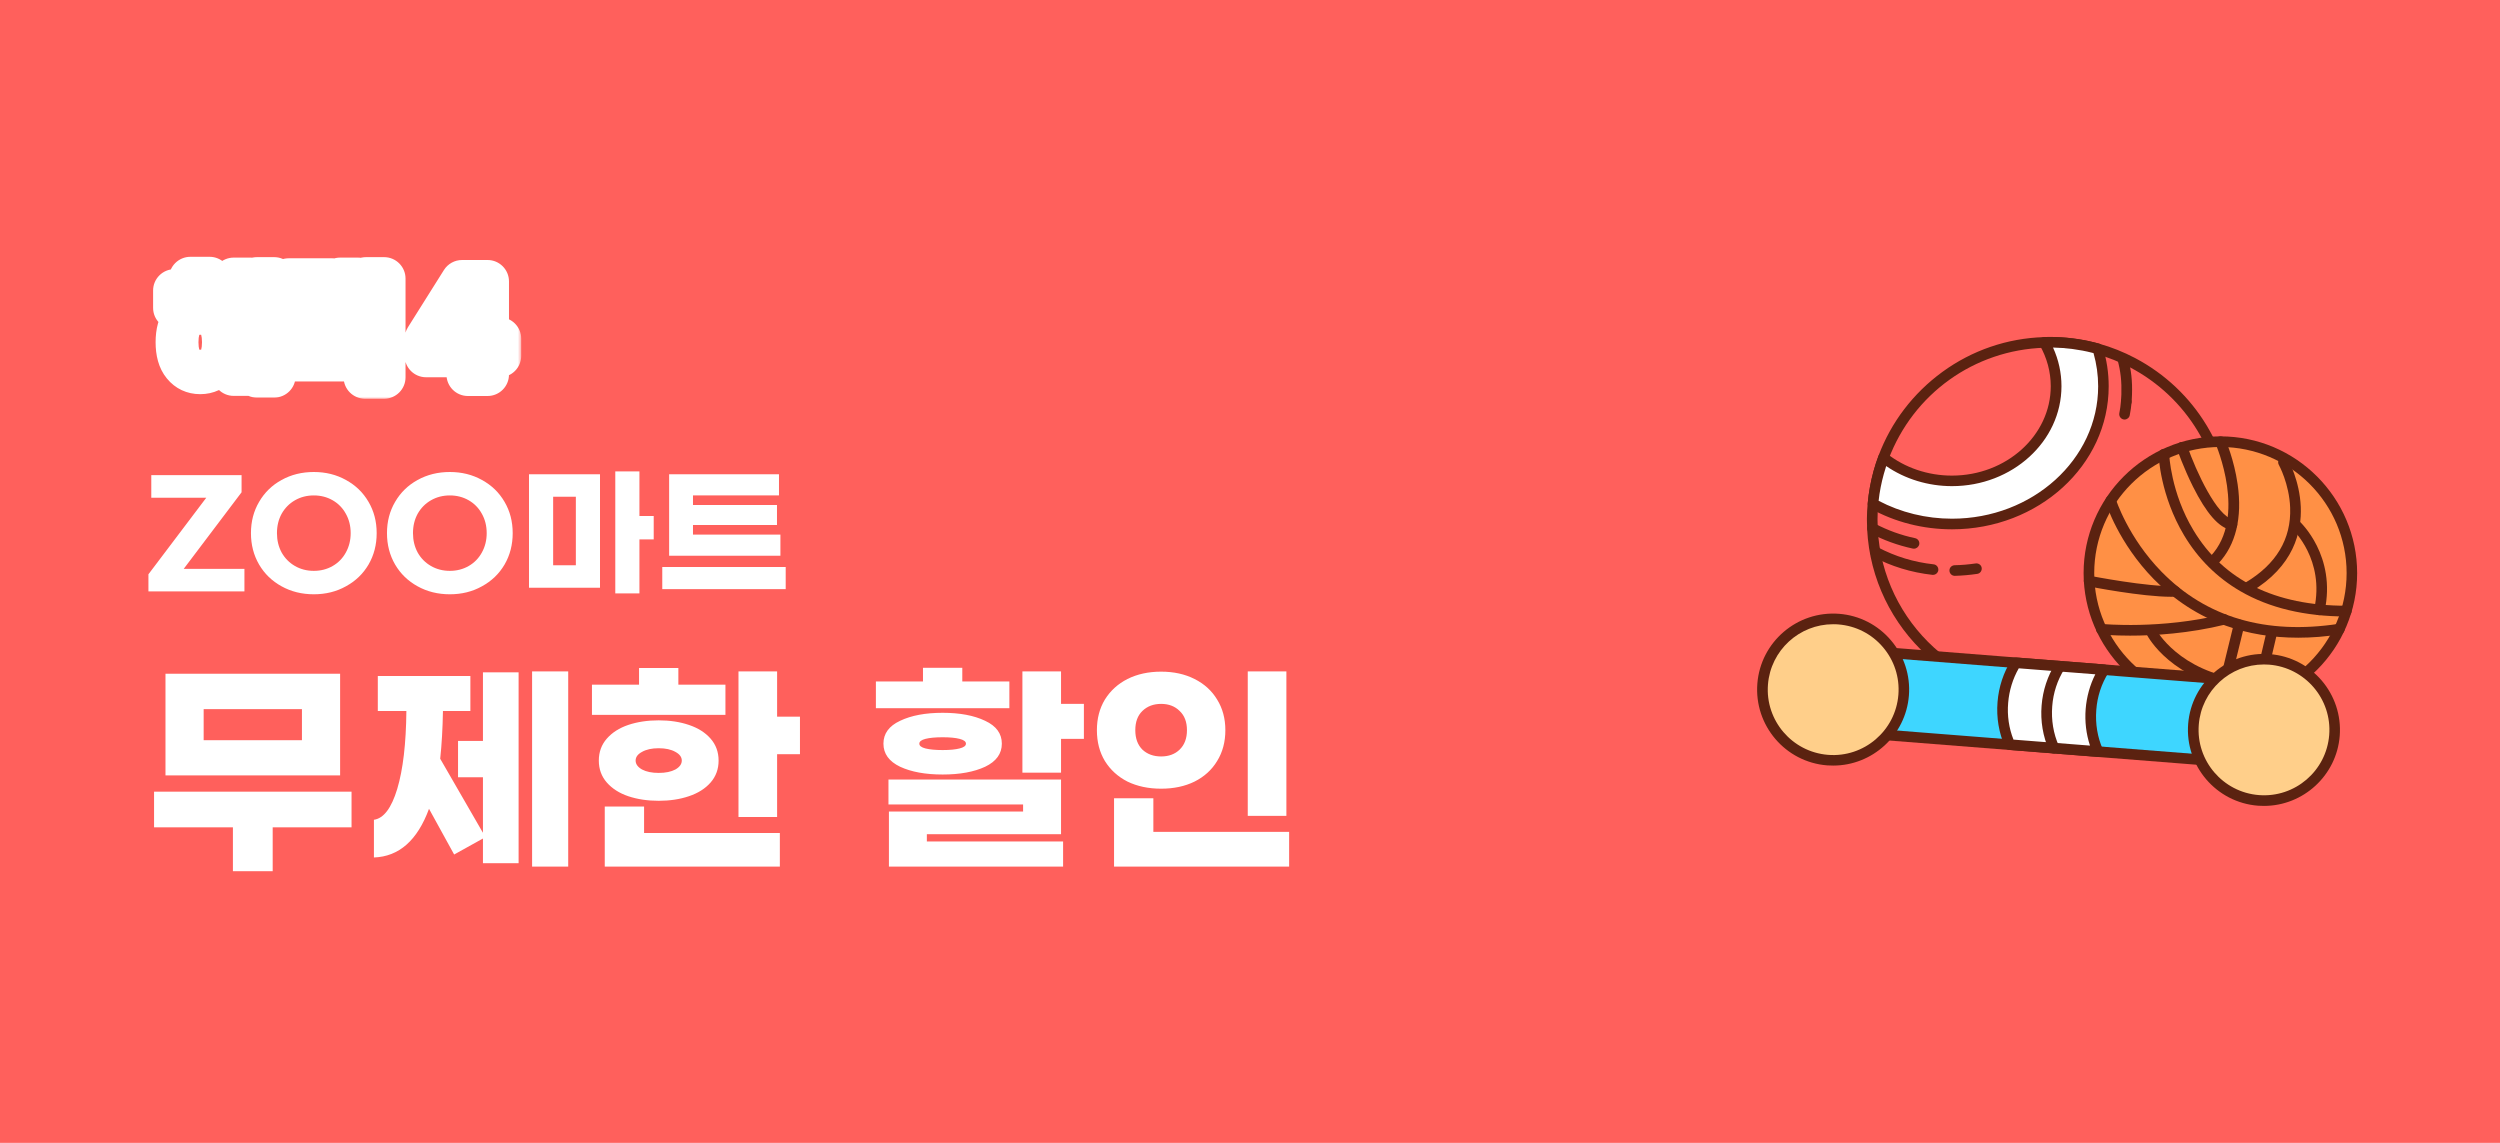 <svg width="350" height="160" viewBox="0 0 350 160" fill="none" xmlns="http://www.w3.org/2000/svg">
<rect width="350" height="160" fill="#FF605C"/>
<g filter="url(#filter0_d_1226_646)">
<mask id="path-1-outside-1_1226_646" maskUnits="userSpaceOnUse" x="17" y="31" width="52" height="21" fill="black">
<rect fill="white" x="17" y="31" width="52" height="21"/>
<path d="M25.344 36.68H27.344V39.096H20.432V36.68H22.656V34.952H25.344V36.68ZM34.384 35V48.664H31.968V35H34.384ZM28.72 35.064H31.072V48.424H28.72V45.288H27.712V42.776H28.72V41.144H27.712V38.632H28.72V35.064ZM24.032 39.64C25.003 39.64 25.787 40.008 26.384 40.744C26.981 41.469 27.28 42.525 27.28 43.912C27.28 45.299 26.981 46.355 26.384 47.08C25.787 47.816 25.003 48.184 24.032 48.184C23.061 48.184 22.277 47.816 21.68 47.08C21.083 46.355 20.784 45.299 20.784 43.912C20.784 42.525 21.083 41.469 21.68 40.744C22.277 40.008 23.061 39.64 24.032 39.64ZM24.032 45.864C24.299 45.864 24.512 45.693 24.672 45.352C24.832 45.011 24.912 44.531 24.912 43.912C24.912 43.293 24.832 42.813 24.672 42.472C24.512 42.131 24.299 41.96 24.032 41.96C23.765 41.96 23.552 42.131 23.392 42.472C23.232 42.813 23.152 43.293 23.152 43.912C23.152 44.531 23.232 45.011 23.392 45.352C23.552 45.693 23.765 45.864 24.032 45.864ZM49.775 35V43.704H47.247V40.312H46.111V43.56H43.615V35.064H46.111V37.848H47.247V35H49.775ZM42.975 42.888C42.623 43.037 42.143 43.155 41.535 43.24C40.937 43.325 40.313 43.368 39.663 43.368H36.415V35.16H42.527V37.288H38.927V38.248H42.335V40.248H38.927V41.24H39.823C40.431 41.24 41.017 41.203 41.583 41.128C42.148 41.043 42.612 40.931 42.975 40.792V42.888ZM37.135 44.184H49.775V48.824H47.103V46.408H37.135V44.184ZM61.506 45.816H55.65V43.416L60.69 35.4H64.258V43.416H65.97V45.816H64.258V48.44H61.506V45.816ZM61.506 43.416V38.392L58.434 43.416H61.506Z"/>
</mask>
<path d="M25.344 36.68H27.344V39.096H20.432V36.68H22.656V34.952H25.344V36.68ZM34.384 35V48.664H31.968V35H34.384ZM28.72 35.064H31.072V48.424H28.72V45.288H27.712V42.776H28.72V41.144H27.712V38.632H28.72V35.064ZM24.032 39.64C25.003 39.64 25.787 40.008 26.384 40.744C26.981 41.469 27.28 42.525 27.28 43.912C27.28 45.299 26.981 46.355 26.384 47.08C25.787 47.816 25.003 48.184 24.032 48.184C23.061 48.184 22.277 47.816 21.68 47.08C21.083 46.355 20.784 45.299 20.784 43.912C20.784 42.525 21.083 41.469 21.68 40.744C22.277 40.008 23.061 39.64 24.032 39.64ZM24.032 45.864C24.299 45.864 24.512 45.693 24.672 45.352C24.832 45.011 24.912 44.531 24.912 43.912C24.912 43.293 24.832 42.813 24.672 42.472C24.512 42.131 24.299 41.96 24.032 41.96C23.765 41.96 23.552 42.131 23.392 42.472C23.232 42.813 23.152 43.293 23.152 43.912C23.152 44.531 23.232 45.011 23.392 45.352C23.552 45.693 23.765 45.864 24.032 45.864ZM49.775 35V43.704H47.247V40.312H46.111V43.56H43.615V35.064H46.111V37.848H47.247V35H49.775ZM42.975 42.888C42.623 43.037 42.143 43.155 41.535 43.24C40.937 43.325 40.313 43.368 39.663 43.368H36.415V35.16H42.527V37.288H38.927V38.248H42.335V40.248H38.927V41.24H39.823C40.431 41.24 41.017 41.203 41.583 41.128C42.148 41.043 42.612 40.931 42.975 40.792V42.888ZM37.135 44.184H49.775V48.824H47.103V46.408H37.135V44.184ZM61.506 45.816H55.65V43.416L60.69 35.4H64.258V43.416H65.97V45.816H64.258V48.44H61.506V45.816ZM61.506 43.416V38.392L58.434 43.416H61.506Z" fill="#FF820F"/>
<path d="M25.344 36.68H22.344C22.344 38.337 23.687 39.68 25.344 39.68V36.68ZM27.344 36.68H30.344C30.344 35.023 29.001 33.68 27.344 33.68V36.68ZM27.344 39.096V42.096C29.001 42.096 30.344 40.753 30.344 39.096H27.344ZM20.432 39.096H17.432C17.432 40.753 18.775 42.096 20.432 42.096V39.096ZM20.432 36.68V33.68C18.775 33.68 17.432 35.023 17.432 36.68H20.432ZM22.656 36.68V39.68C24.313 39.68 25.656 38.337 25.656 36.68H22.656ZM22.656 34.952V31.952C20.999 31.952 19.656 33.295 19.656 34.952H22.656ZM25.344 34.952H28.344C28.344 33.295 27.001 31.952 25.344 31.952V34.952ZM34.384 35H37.384C37.384 33.343 36.041 32 34.384 32V35ZM34.384 48.664V51.664C36.041 51.664 37.384 50.321 37.384 48.664H34.384ZM31.968 48.664H28.968C28.968 50.321 30.311 51.664 31.968 51.664V48.664ZM31.968 35V32C30.311 32 28.968 33.343 28.968 35H31.968ZM28.72 35.064V32.064C27.063 32.064 25.72 33.407 25.72 35.064H28.72ZM31.072 35.064H34.072C34.072 33.407 32.729 32.064 31.072 32.064V35.064ZM31.072 48.424V51.424C32.729 51.424 34.072 50.081 34.072 48.424H31.072ZM28.72 48.424H25.72C25.72 50.081 27.063 51.424 28.72 51.424V48.424ZM28.72 45.288H31.72C31.72 43.631 30.377 42.288 28.72 42.288V45.288ZM27.712 45.288H24.712C24.712 46.945 26.055 48.288 27.712 48.288V45.288ZM27.712 42.776V39.776C26.055 39.776 24.712 41.119 24.712 42.776H27.712ZM28.72 42.776V45.776C30.377 45.776 31.72 44.433 31.72 42.776H28.72ZM28.72 41.144H31.72C31.72 39.487 30.377 38.144 28.72 38.144V41.144ZM27.712 41.144H24.712C24.712 42.801 26.055 44.144 27.712 44.144V41.144ZM27.712 38.632V35.632C26.055 35.632 24.712 36.975 24.712 38.632H27.712ZM28.72 38.632V41.632C30.377 41.632 31.72 40.289 31.72 38.632H28.72ZM26.384 40.744L24.055 42.635C24.059 42.64 24.064 42.646 24.068 42.651L26.384 40.744ZM26.384 47.08L24.068 45.173C24.064 45.178 24.059 45.184 24.055 45.19L26.384 47.08ZM21.68 47.08L24.009 45.19C24.005 45.184 24 45.178 23.996 45.173L21.68 47.08ZM21.68 40.744L23.996 42.651C24 42.646 24.005 42.64 24.009 42.635L21.68 40.744ZM24.672 45.352L27.388 46.625L27.388 46.625L24.672 45.352ZM24.672 42.472L27.388 41.199L27.388 41.199L24.672 42.472ZM23.392 45.352L26.108 44.079L26.108 44.079L23.392 45.352ZM25.344 39.68H27.344V33.68H25.344V39.68ZM24.344 36.68V39.096H30.344V36.68H24.344ZM27.344 36.096H20.432V42.096H27.344V36.096ZM23.432 39.096V36.68H17.432V39.096H23.432ZM20.432 39.68H22.656V33.68H20.432V39.68ZM25.656 36.68V34.952H19.656V36.68H25.656ZM22.656 37.952H25.344V31.952H22.656V37.952ZM22.344 34.952V36.68H28.344V34.952H22.344ZM31.384 35V48.664H37.384V35H31.384ZM34.384 45.664H31.968V51.664H34.384V45.664ZM34.968 48.664V35H28.968V48.664H34.968ZM31.968 38H34.384V32H31.968V38ZM28.72 38.064H31.072V32.064H28.72V38.064ZM28.072 35.064V48.424H34.072V35.064H28.072ZM31.072 45.424H28.72V51.424H31.072V45.424ZM31.72 48.424V45.288H25.72V48.424H31.72ZM28.72 42.288H27.712V48.288H28.72V42.288ZM30.712 45.288V42.776H24.712V45.288H30.712ZM27.712 45.776H28.72V39.776H27.712V45.776ZM31.72 42.776V41.144H25.72V42.776H31.72ZM28.72 38.144H27.712V44.144H28.72V38.144ZM30.712 41.144V38.632H24.712V41.144H30.712ZM27.712 41.632H28.72V35.632H27.712V41.632ZM31.72 38.632V35.064H25.72V38.632H31.72ZM24.032 42.64C24.085 42.64 24.108 42.645 24.109 42.645C24.11 42.645 24.106 42.645 24.099 42.642C24.092 42.64 24.083 42.636 24.073 42.632C24.063 42.627 24.054 42.622 24.045 42.617C24.037 42.611 24.031 42.607 24.028 42.605C24.025 42.602 24.026 42.602 24.03 42.607C24.034 42.611 24.043 42.62 24.055 42.635L28.713 38.853C27.531 37.396 25.881 36.64 24.032 36.64V42.64ZM24.068 42.651C24.068 42.651 24.069 42.652 24.07 42.653C24.071 42.655 24.073 42.657 24.075 42.661C24.08 42.668 24.087 42.68 24.096 42.698C24.114 42.734 24.141 42.798 24.169 42.897C24.227 43.1 24.28 43.426 24.28 43.912H30.28C30.28 42.15 29.907 40.303 28.7 38.837L24.068 42.651ZM24.28 43.912C24.28 44.398 24.227 44.724 24.169 44.928C24.141 45.026 24.114 45.09 24.096 45.126C24.087 45.144 24.08 45.156 24.075 45.163C24.073 45.167 24.071 45.169 24.07 45.171C24.069 45.172 24.068 45.173 24.068 45.173L28.7 48.987C29.907 47.521 30.28 45.674 30.28 43.912H24.28ZM24.055 45.19C24.043 45.204 24.034 45.213 24.03 45.217C24.026 45.222 24.025 45.222 24.028 45.219C24.031 45.217 24.037 45.213 24.045 45.208C24.054 45.202 24.063 45.197 24.073 45.192C24.083 45.188 24.092 45.184 24.099 45.182C24.106 45.179 24.11 45.179 24.109 45.179C24.108 45.179 24.085 45.184 24.032 45.184V51.184C25.881 51.184 27.531 50.428 28.713 48.971L24.055 45.19ZM24.032 45.184C23.979 45.184 23.956 45.179 23.955 45.179C23.954 45.179 23.958 45.179 23.965 45.182C23.972 45.184 23.981 45.188 23.991 45.192C24.001 45.197 24.01 45.202 24.019 45.208C24.027 45.213 24.033 45.217 24.036 45.219C24.039 45.222 24.038 45.222 24.034 45.217C24.03 45.213 24.021 45.204 24.009 45.19L19.351 48.971C20.533 50.428 22.183 51.184 24.032 51.184V45.184ZM23.996 45.173C23.996 45.173 23.995 45.172 23.994 45.171C23.993 45.169 23.991 45.167 23.989 45.163C23.984 45.156 23.977 45.144 23.968 45.126C23.95 45.09 23.923 45.026 23.895 44.928C23.837 44.724 23.784 44.398 23.784 43.912H17.784C17.784 45.674 18.157 47.521 19.364 48.987L23.996 45.173ZM23.784 43.912C23.784 43.426 23.837 43.1 23.895 42.897C23.923 42.798 23.95 42.734 23.968 42.698C23.977 42.68 23.984 42.668 23.989 42.661C23.991 42.657 23.993 42.655 23.994 42.653C23.995 42.652 23.996 42.651 23.996 42.651L19.364 38.837C18.157 40.303 17.784 42.15 17.784 43.912H23.784ZM24.009 42.635C24.021 42.62 24.03 42.611 24.034 42.607C24.038 42.602 24.039 42.602 24.036 42.605C24.033 42.607 24.027 42.611 24.019 42.617C24.01 42.622 24.001 42.627 23.991 42.632C23.981 42.636 23.972 42.64 23.965 42.642C23.958 42.645 23.954 42.645 23.955 42.645C23.956 42.645 23.979 42.64 24.032 42.64V36.64C22.183 36.64 20.533 37.396 19.351 38.853L24.009 42.635ZM24.032 48.864C25.932 48.864 26.971 47.516 27.388 46.625L21.956 44.079C22.001 43.982 22.156 43.683 22.518 43.393C22.929 43.065 23.466 42.864 24.032 42.864V48.864ZM27.388 46.625C27.818 45.709 27.912 44.723 27.912 43.912H21.912C21.912 44.098 21.899 44.203 21.893 44.243C21.89 44.261 21.89 44.255 21.897 44.229C21.905 44.203 21.922 44.15 21.956 44.079L27.388 46.625ZM27.912 43.912C27.912 43.101 27.818 42.115 27.388 41.199L21.956 43.745C21.922 43.674 21.905 43.621 21.897 43.595C21.89 43.569 21.89 43.563 21.893 43.581C21.899 43.621 21.912 43.726 21.912 43.912H27.912ZM27.388 41.199C26.971 40.308 25.932 38.96 24.032 38.96V44.96C23.466 44.96 22.929 44.76 22.518 44.431C22.156 44.141 22.001 43.842 21.956 43.745L27.388 41.199ZM24.032 38.96C22.132 38.96 21.093 40.308 20.676 41.199L26.108 43.745C26.063 43.842 25.908 44.141 25.546 44.431C25.135 44.76 24.598 44.96 24.032 44.96V38.96ZM20.676 41.199C20.246 42.115 20.152 43.101 20.152 43.912H26.152C26.152 43.726 26.165 43.621 26.171 43.581C26.174 43.563 26.174 43.569 26.167 43.595C26.159 43.621 26.142 43.674 26.108 43.745L20.676 41.199ZM20.152 43.912C20.152 44.723 20.246 45.709 20.676 46.625L26.108 44.079C26.142 44.15 26.159 44.203 26.167 44.229C26.174 44.255 26.174 44.261 26.171 44.243C26.165 44.203 26.152 44.098 26.152 43.912H20.152ZM20.676 46.625C21.093 47.516 22.132 48.864 24.032 48.864V42.864C24.598 42.864 25.135 43.065 25.546 43.393C25.908 43.683 26.063 43.982 26.108 44.079L20.676 46.625ZM49.775 35H52.775C52.775 33.343 51.431 32 49.775 32V35ZM49.775 43.704V46.704C51.431 46.704 52.775 45.361 52.775 43.704H49.775ZM47.247 43.704H44.247C44.247 45.361 45.59 46.704 47.247 46.704V43.704ZM47.247 40.312H50.247C50.247 38.655 48.904 37.312 47.247 37.312V40.312ZM46.111 40.312V37.312C44.454 37.312 43.111 38.655 43.111 40.312H46.111ZM46.111 43.56V46.56C47.767 46.56 49.111 45.217 49.111 43.56H46.111ZM43.615 43.56H40.615C40.615 45.217 41.958 46.56 43.615 46.56V43.56ZM43.615 35.064V32.064C41.958 32.064 40.615 33.407 40.615 35.064H43.615ZM46.111 35.064H49.111C49.111 33.407 47.767 32.064 46.111 32.064V35.064ZM46.111 37.848H43.111C43.111 39.505 44.454 40.848 46.111 40.848V37.848ZM47.247 37.848V40.848C48.904 40.848 50.247 39.505 50.247 37.848H47.247ZM47.247 35V32C45.59 32 44.247 33.343 44.247 35H47.247ZM42.975 42.888L44.146 45.65C45.255 45.179 45.975 44.092 45.975 42.888H42.975ZM41.535 43.24L41.118 40.269L41.11 40.27L41.535 43.24ZM36.415 43.368H33.415C33.415 45.025 34.758 46.368 36.415 46.368V43.368ZM36.415 35.16V32.16C34.758 32.16 33.415 33.503 33.415 35.16H36.415ZM42.527 35.16H45.527C45.527 33.503 44.184 32.16 42.527 32.16V35.16ZM42.527 37.288V40.288C44.184 40.288 45.527 38.945 45.527 37.288H42.527ZM38.927 37.288V34.288C37.27 34.288 35.927 35.631 35.927 37.288H38.927ZM38.927 38.248H35.927C35.927 39.905 37.27 41.248 38.927 41.248V38.248ZM42.335 38.248H45.335C45.335 36.591 43.992 35.248 42.335 35.248V38.248ZM42.335 40.248V43.248C43.992 43.248 45.335 41.905 45.335 40.248H42.335ZM38.927 40.248V37.248C37.27 37.248 35.927 38.591 35.927 40.248H38.927ZM38.927 41.24H35.927C35.927 42.897 37.27 44.24 38.927 44.24V41.24ZM41.583 41.128L41.975 44.102C41.994 44.1 42.012 44.097 42.03 44.094L41.583 41.128ZM42.975 40.792H45.975C45.975 39.805 45.489 38.88 44.675 38.321C43.862 37.761 42.825 37.637 41.903 37.99L42.975 40.792ZM37.135 44.184V41.184C35.478 41.184 34.135 42.527 34.135 44.184H37.135ZM49.775 44.184H52.775C52.775 42.527 51.431 41.184 49.775 41.184V44.184ZM49.775 48.824V51.824C51.431 51.824 52.775 50.481 52.775 48.824H49.775ZM47.103 48.824H44.103C44.103 50.481 45.446 51.824 47.103 51.824V48.824ZM47.103 46.408H50.103C50.103 44.751 48.76 43.408 47.103 43.408V46.408ZM37.135 46.408H34.135C34.135 48.065 35.478 49.408 37.135 49.408V46.408ZM46.775 35V43.704H52.775V35H46.775ZM49.775 40.704H47.247V46.704H49.775V40.704ZM50.247 43.704V40.312H44.247V43.704H50.247ZM47.247 37.312H46.111V43.312H47.247V37.312ZM43.111 40.312V43.56H49.111V40.312H43.111ZM46.111 40.56H43.615V46.56H46.111V40.56ZM46.615 43.56V35.064H40.615V43.56H46.615ZM43.615 38.064H46.111V32.064H43.615V38.064ZM43.111 35.064V37.848H49.111V35.064H43.111ZM46.111 40.848H47.247V34.848H46.111V40.848ZM50.247 37.848V35H44.247V37.848H50.247ZM47.247 38H49.775V32H47.247V38ZM41.803 40.126C41.811 40.123 41.764 40.143 41.638 40.174C41.516 40.204 41.345 40.237 41.118 40.269L41.952 46.211C42.683 46.108 43.453 45.944 44.146 45.65L41.803 40.126ZM41.11 40.27C40.664 40.334 40.182 40.368 39.663 40.368V46.368C40.444 46.368 41.211 46.317 41.959 46.21L41.11 40.27ZM39.663 40.368H36.415V46.368H39.663V40.368ZM39.415 43.368V35.16H33.415V43.368H39.415ZM36.415 38.16H42.527V32.16H36.415V38.16ZM39.527 35.16V37.288H45.527V35.16H39.527ZM42.527 34.288H38.927V40.288H42.527V34.288ZM35.927 37.288V38.248H41.927V37.288H35.927ZM38.927 41.248H42.335V35.248H38.927V41.248ZM39.335 38.248V40.248H45.335V38.248H39.335ZM42.335 37.248H38.927V43.248H42.335V37.248ZM35.927 40.248V41.24H41.927V40.248H35.927ZM38.927 44.24H39.823V38.24H38.927V44.24ZM39.823 44.24C40.553 44.24 41.272 44.195 41.975 44.102L41.19 38.154C40.763 38.21 40.308 38.24 39.823 38.24V44.24ZM42.03 44.094C42.719 43.99 43.412 43.837 44.046 43.594L41.903 37.99C41.812 38.025 41.577 38.095 41.135 38.162L42.03 44.094ZM39.975 40.792V42.888H45.975V40.792H39.975ZM37.135 47.184H49.775V41.184H37.135V47.184ZM46.775 44.184V48.824H52.775V44.184H46.775ZM49.775 45.824H47.103V51.824H49.775V45.824ZM50.103 48.824V46.408H44.103V48.824H50.103ZM47.103 43.408H37.135V49.408H47.103V43.408ZM40.135 46.408V44.184H34.135V46.408H40.135ZM61.506 45.816H64.506C64.506 44.159 63.163 42.816 61.506 42.816V45.816ZM55.65 45.816H52.65C52.65 47.473 53.993 48.816 55.65 48.816V45.816ZM55.65 43.416L53.11 41.819C52.809 42.297 52.65 42.851 52.65 43.416H55.65ZM60.69 35.4V32.4C59.658 32.4 58.699 32.93 58.15 33.803L60.69 35.4ZM64.258 35.4H67.258C67.258 33.743 65.915 32.4 64.258 32.4V35.4ZM64.258 43.416H61.258C61.258 45.073 62.601 46.416 64.258 46.416V43.416ZM65.97 43.416H68.97C68.97 41.759 67.626 40.416 65.97 40.416V43.416ZM65.97 45.816V48.816C67.626 48.816 68.97 47.473 68.97 45.816H65.97ZM64.258 45.816V42.816C62.601 42.816 61.258 44.159 61.258 45.816H64.258ZM64.258 48.44V51.44C65.915 51.44 67.258 50.097 67.258 48.44H64.258ZM61.506 48.44H58.506C58.506 50.097 59.849 51.44 61.506 51.44V48.44ZM61.506 43.416V46.416C63.163 46.416 64.506 45.073 64.506 43.416H61.506ZM61.506 38.392H64.506C64.506 37.048 63.612 35.868 62.319 35.504C61.025 35.14 59.647 35.681 58.946 36.827L61.506 38.392ZM58.434 43.416L55.874 41.851C55.308 42.777 55.286 43.937 55.817 44.883C56.348 45.83 57.348 46.416 58.434 46.416V43.416ZM61.506 42.816H55.65V48.816H61.506V42.816ZM58.65 45.816V43.416H52.65V45.816H58.65ZM58.189 45.013L63.229 36.997L58.15 33.803L53.11 41.819L58.189 45.013ZM60.69 38.4H64.258V32.4H60.69V38.4ZM61.258 35.4V43.416H67.258V35.4H61.258ZM64.258 46.416H65.97V40.416H64.258V46.416ZM62.97 43.416V45.816H68.97V43.416H62.97ZM65.97 42.816H64.258V48.816H65.97V42.816ZM61.258 45.816V48.44H67.258V45.816H61.258ZM64.258 45.44H61.506V51.44H64.258V45.44ZM64.506 48.44V45.816H58.506V48.44H64.506ZM64.506 43.416V38.392H58.506V43.416H64.506ZM58.946 36.827L55.874 41.851L60.993 44.981L64.065 39.957L58.946 36.827ZM58.434 46.416H61.506V40.416H58.434V46.416Z" fill="white" mask="url(#path-1-outside-1_1226_646)"/>
</g>
<path d="M20.78 80.4L28.88 69.68H21.18V66.52H33.82V68.92L25.72 79.64H34.22V82.8H20.78V80.4ZM43.934 83.2C42.267 83.2 40.761 82.827 39.414 82.08C38.081 81.347 37.034 80.333 36.274 79.04C35.514 77.733 35.134 76.267 35.134 74.64C35.134 73.013 35.514 71.553 36.274 70.26C37.034 68.953 38.081 67.933 39.414 67.2C40.761 66.453 42.267 66.08 43.934 66.08C45.601 66.08 47.101 66.453 48.434 67.2C49.781 67.933 50.834 68.953 51.594 70.26C52.354 71.553 52.734 73.013 52.734 74.64C52.734 76.267 52.354 77.733 51.594 79.04C50.834 80.333 49.781 81.347 48.434 82.08C47.101 82.827 45.601 83.2 43.934 83.2ZM43.934 79.92C44.907 79.92 45.787 79.693 46.574 79.24C47.361 78.787 47.974 78.16 48.414 77.36C48.867 76.547 49.094 75.64 49.094 74.64C49.094 73.627 48.867 72.72 48.414 71.92C47.974 71.12 47.361 70.493 46.574 70.04C45.787 69.587 44.907 69.36 43.934 69.36C42.961 69.36 42.081 69.587 41.294 70.04C40.507 70.493 39.887 71.12 39.434 71.92C38.994 72.72 38.774 73.627 38.774 74.64C38.774 75.64 38.994 76.547 39.434 77.36C39.887 78.16 40.507 78.787 41.294 79.24C42.081 79.693 42.961 79.92 43.934 79.92ZM62.977 83.2C61.31 83.2 59.804 82.827 58.457 82.08C57.124 81.347 56.077 80.333 55.317 79.04C54.557 77.733 54.177 76.267 54.177 74.64C54.177 73.013 54.557 71.553 55.317 70.26C56.077 68.953 57.124 67.933 58.457 67.2C59.804 66.453 61.31 66.08 62.977 66.08C64.644 66.08 66.144 66.453 67.477 67.2C68.824 67.933 69.877 68.953 70.637 70.26C71.397 71.553 71.777 73.013 71.777 74.64C71.777 76.267 71.397 77.733 70.637 79.04C69.877 80.333 68.824 81.347 67.477 82.08C66.144 82.827 64.644 83.2 62.977 83.2ZM62.977 79.92C63.95 79.92 64.83 79.693 65.617 79.24C66.404 78.787 67.017 78.16 67.457 77.36C67.91 76.547 68.137 75.64 68.137 74.64C68.137 73.627 67.91 72.72 67.457 71.92C67.017 71.12 66.404 70.493 65.617 70.04C64.83 69.587 63.95 69.36 62.977 69.36C62.004 69.36 61.124 69.587 60.337 70.04C59.55 70.493 58.93 71.12 58.477 71.92C58.037 72.72 57.817 73.627 57.817 74.64C57.817 75.64 58.037 76.547 58.477 77.36C58.93 78.16 59.55 78.787 60.337 79.24C61.124 79.693 62.004 79.92 62.977 79.92ZM91.52 75.52H89.52V83.08H86.14V66H89.52V72.24H91.52V75.52ZM74.06 66.4H84V82.28H74.06V66.4ZM77.44 79.14H80.62V69.54H77.44V79.14ZM109.258 77.8H93.678V66.4H109.058V69.36H97.018V70.7H108.778V73.5H97.018V74.84H109.258V77.8ZM109.998 79.38V82.48H92.718V79.38H109.998ZM47.616 108.56H23.168V94.32H47.616V108.56ZM42.272 99.28H28.512V103.632H42.272V99.28ZM49.216 115.824H38.176V121.968H32.608V115.824H21.568V110.832H49.216V115.824ZM79.549 94V121.328H74.493V94H79.549ZM67.613 94.128H72.605V120.848H67.613V117.392L63.581 119.632L60.061 113.232C58.44 117.648 55.869 119.92 52.349 120.048V114.768C53.715 114.576 54.803 113.136 55.613 110.448C56.424 107.739 56.851 104.101 56.893 99.536H52.893V94.64H65.853V99.536H62.013C61.971 101.989 61.843 104.219 61.629 106.224L67.613 116.592V108.816H64.125V103.728H67.613V94.128ZM101.562 100.08H82.874V95.856H89.466V93.52H94.971V95.856H101.562V100.08ZM111.995 100.336V105.584H108.795V114.384H103.387V94H108.795V100.336H111.995ZM92.219 112.112C90.661 112.112 89.243 111.899 87.963 111.472C86.704 111.045 85.701 110.405 84.954 109.552C84.208 108.699 83.835 107.675 83.835 106.48C83.835 105.285 84.208 104.261 84.954 103.408C85.701 102.555 86.704 101.915 87.963 101.488C89.243 101.061 90.661 100.848 92.219 100.848C93.776 100.848 95.184 101.061 96.442 101.488C97.722 101.915 98.736 102.555 99.483 103.408C100.229 104.261 100.603 105.285 100.603 106.48C100.603 107.675 100.229 108.699 99.483 109.552C98.736 110.405 97.722 111.045 96.442 111.472C95.184 111.899 93.776 112.112 92.219 112.112ZM92.219 104.752C91.258 104.752 90.48 104.923 89.882 105.264C89.285 105.584 88.987 105.989 88.987 106.48C88.987 106.971 89.285 107.387 89.882 107.728C90.48 108.048 91.258 108.208 92.219 108.208C93.178 108.208 93.957 108.048 94.555 107.728C95.152 107.387 95.451 106.971 95.451 106.48C95.451 105.989 95.152 105.584 94.555 105.264C93.957 104.923 93.178 104.752 92.219 104.752ZM90.171 116.624H109.179V121.328H84.666V112.912H90.171V116.624ZM141.312 99.152H122.625V95.408H129.217V93.488H134.721V95.408H141.312V99.152ZM151.745 98.544V103.44H148.545V108.176H143.137V94H148.545V98.544H151.745ZM131.969 108.432C129.558 108.432 127.574 108.069 126.016 107.344C124.459 106.597 123.681 105.52 123.681 104.112C123.681 102.704 124.459 101.637 126.016 100.912C127.574 100.165 129.558 99.792 131.969 99.792C134.379 99.792 136.363 100.165 137.921 100.912C139.478 101.637 140.257 102.704 140.257 104.112C140.257 105.52 139.478 106.597 137.921 107.344C136.363 108.069 134.379 108.432 131.969 108.432ZM131.969 103.216C130.966 103.216 130.166 103.291 129.569 103.44C128.993 103.589 128.705 103.813 128.705 104.112C128.705 104.411 128.993 104.635 129.569 104.784C130.166 104.933 130.966 105.008 131.969 105.008C132.971 105.008 133.761 104.933 134.337 104.784C134.934 104.635 135.233 104.411 135.233 104.112C135.233 103.813 134.934 103.589 134.337 103.44C133.761 103.291 132.971 103.216 131.969 103.216ZM129.76 117.808H148.833V121.328H124.449V113.616H143.233V112.624H124.385V109.136H148.545V116.784H129.76V117.808ZM180.094 114.224H174.686V94H180.094V114.224ZM162.558 94.032C164.328 94.032 165.886 94.373 167.23 95.056C168.595 95.739 169.651 96.699 170.398 97.936C171.166 99.173 171.55 100.603 171.55 102.224C171.55 103.867 171.166 105.307 170.398 106.544C169.651 107.781 168.595 108.741 167.23 109.424C165.886 110.085 164.328 110.416 162.558 110.416C160.787 110.416 159.219 110.085 157.854 109.424C156.51 108.741 155.454 107.781 154.686 106.544C153.939 105.307 153.566 103.867 153.566 102.224C153.566 100.603 153.939 99.173 154.686 97.936C155.454 96.699 156.51 95.739 157.854 95.056C159.219 94.373 160.787 94.032 162.558 94.032ZM162.558 98.544C161.491 98.544 160.616 98.875 159.934 99.536C159.272 100.176 158.942 101.072 158.942 102.224C158.942 103.376 159.272 104.283 159.934 104.944C160.616 105.584 161.491 105.904 162.558 105.904C163.624 105.904 164.488 105.584 165.15 104.944C165.832 104.283 166.174 103.376 166.174 102.224C166.174 101.072 165.832 100.176 165.15 99.536C164.488 98.875 163.624 98.544 162.558 98.544ZM161.47 116.464H180.478V121.328H155.966V111.76H161.47V116.464Z" fill="white"/>
<path d="M311.878 72.809C311.878 86.552 300.738 97.693 286.995 97.693C273.252 97.693 262.112 86.552 262.112 72.809C262.112 72.741 262.112 72.658 262.112 72.589C262.112 71.901 262.153 71.212 262.208 70.537C262.346 69.036 262.607 67.577 263.007 66.172C263.199 65.456 263.434 64.754 263.695 64.079C267.138 54.867 275.882 48.257 286.196 47.94C286.458 47.926 286.719 47.926 286.981 47.926C289.088 47.926 291.126 48.188 293.068 48.67C293.274 48.725 293.481 48.78 293.687 48.835C295.395 49.303 297.02 49.964 298.548 50.763C306.48 54.935 311.878 63.239 311.878 72.809Z" fill="#FF605C"/>
<path d="M286.995 98.436C272.866 98.436 261.368 86.938 261.368 72.809C261.368 72.727 261.368 72.644 261.368 72.575C261.368 71.887 261.409 71.185 261.478 70.469C261.616 68.954 261.891 67.439 262.291 65.966C262.497 65.236 262.731 64.506 262.993 63.804C264.755 59.094 267.854 55.046 271.93 52.071C276.089 49.042 281.018 47.348 286.169 47.196C286.43 47.183 286.706 47.183 286.981 47.183C289.102 47.183 291.222 47.444 293.247 47.954C293.439 48.009 293.646 48.064 293.88 48.119C295.615 48.601 297.295 49.276 298.893 50.116C307.348 54.564 312.608 63.253 312.608 72.809C312.622 86.938 301.123 98.436 286.995 98.436ZM286.995 48.67C286.733 48.67 286.485 48.67 286.224 48.684C276.405 48.987 267.84 55.128 264.384 64.327C264.136 64.988 263.915 65.676 263.723 66.365C263.337 67.742 263.075 69.174 262.952 70.593C262.896 71.267 262.855 71.928 262.855 72.589V72.603C262.855 72.672 262.855 72.741 262.855 72.809C262.855 86.126 273.679 96.949 286.995 96.949C300.311 96.949 311.134 86.112 311.134 72.809C311.134 63.817 306.177 55.624 298.218 51.438C296.717 50.653 295.133 50.019 293.494 49.565C293.274 49.51 293.081 49.455 292.902 49.413C290.988 48.918 288.992 48.67 286.995 48.67Z" fill="#5B2210"/>
<path d="M310.859 98.657C321.027 98.657 329.27 90.414 329.27 80.246C329.27 70.077 321.027 61.834 310.859 61.834C300.691 61.834 292.448 70.077 292.448 80.246C292.448 90.414 300.691 98.657 310.859 98.657Z" fill="#FF9045"/>
<path d="M310.859 99.387C300.297 99.387 291.704 90.794 291.704 80.232C291.704 69.67 300.297 61.091 310.859 61.091C321.421 61.091 330 69.684 330 80.246C330 90.808 321.407 99.387 310.859 99.387ZM310.859 62.578C301.123 62.578 293.191 70.496 293.191 80.246C293.191 89.995 301.109 97.899 310.859 97.899C320.608 97.899 328.526 89.981 328.526 80.232C328.526 70.482 320.595 62.578 310.859 62.578Z" fill="#5B2210"/>
<path d="M295.491 70.097C295.491 70.097 302.28 91.923 327.507 88.081Z" fill="#FF9045"/>
<path d="M321.751 89.279C318.116 89.279 314.728 88.715 311.616 87.599C307.802 86.222 304.414 84.032 301.509 81.058C296.593 76.018 294.858 70.551 294.789 70.331C294.665 69.945 294.885 69.518 295.271 69.394C295.656 69.27 296.083 69.491 296.207 69.876C296.235 69.959 297.942 75.274 302.624 80.053C308.876 86.442 317.221 88.894 327.411 87.337C327.81 87.282 328.196 87.558 328.251 87.957C328.306 88.356 328.031 88.742 327.631 88.797C325.607 89.128 323.638 89.279 321.751 89.279Z" fill="#5B2210"/>
<path d="M302.941 63.611C302.941 63.611 303.685 85.561 328.471 85.561Z" fill="#FF9045"/>
<path d="M328.471 86.305C322.688 86.305 317.703 85.12 313.654 82.766C310.404 80.879 307.747 78.249 305.778 74.958C302.431 69.367 302.211 63.859 302.197 63.625C302.183 63.212 302.5 62.867 302.913 62.853C303.326 62.84 303.671 63.156 303.684 63.569C303.684 63.625 303.905 68.981 307.086 74.242C311.3 81.251 318.501 84.804 328.485 84.804C328.898 84.804 329.229 85.134 329.229 85.547C329.215 85.974 328.884 86.305 328.471 86.305Z" fill="#5B2210"/>
<path d="M310.859 61.834C310.859 61.834 315.582 72.507 310.019 78.373Z" fill="#FF9045"/>
<path d="M310.019 79.117C309.84 79.117 309.647 79.048 309.509 78.91C309.206 78.635 309.193 78.153 309.482 77.863C314.632 72.424 310.225 62.234 310.184 62.138C310.019 61.766 310.184 61.325 310.57 61.16C310.941 60.995 311.382 61.16 311.547 61.532C311.602 61.642 312.773 64.327 313.269 67.797C313.943 72.479 313.007 76.307 310.57 78.882C310.404 79.034 310.212 79.117 310.019 79.117Z" fill="#5B2210"/>
<path d="M319.686 64.712C319.686 64.712 325.814 75.619 314.729 82.201Z" fill="#FF9045"/>
<path d="M314.728 82.945C314.481 82.945 314.233 82.821 314.095 82.587C313.888 82.228 313.999 81.774 314.357 81.567C318.681 78.993 320.787 75.467 320.622 71.074C320.498 67.728 319.052 65.112 319.039 65.084C318.832 64.726 318.97 64.272 319.328 64.079C319.686 63.873 320.14 64.01 320.333 64.368C320.402 64.492 321.958 67.287 322.109 70.978C322.247 74.421 321.159 79.268 315.114 82.862C314.99 82.903 314.852 82.945 314.728 82.945Z" fill="#5B2210"/>
<path d="M305.489 62.633C305.489 62.633 309.014 72.81 312.47 73.457Z" fill="#FF9045"/>
<path d="M312.47 74.201C312.429 74.201 312.374 74.201 312.332 74.187C310.639 73.87 308.904 71.887 307.017 68.128C305.695 65.484 304.827 62.978 304.786 62.867C304.648 62.482 304.855 62.055 305.241 61.917C305.626 61.779 306.053 61.986 306.191 62.372C307.499 66.145 310.405 72.286 312.608 72.713C313.007 72.796 313.283 73.181 313.2 73.581C313.131 73.953 312.814 74.201 312.47 74.201Z" fill="#5B2210"/>
<path d="M292.475 81.361C292.475 81.361 300.613 82.958 304.538 82.807Z" fill="#FF9045"/>
<path d="M303.96 83.55C299.856 83.55 292.654 82.146 292.337 82.077C291.938 81.995 291.677 81.609 291.745 81.21C291.828 80.81 292.214 80.549 292.613 80.617C292.696 80.631 300.724 82.201 304.497 82.05C304.91 82.036 305.254 82.353 305.268 82.766C305.282 83.179 304.965 83.523 304.552 83.537C304.373 83.55 304.166 83.55 303.96 83.55Z" fill="#5B2210"/>
<path d="M294.197 88.081C294.197 88.081 302.555 88.907 311.368 86.704Z" fill="#FF9045"/>
<path d="M298.217 88.99C295.808 88.99 294.265 88.838 294.114 88.825C293.701 88.783 293.412 88.425 293.453 88.012C293.494 87.599 293.852 87.31 294.265 87.351C294.348 87.365 302.61 88.136 311.189 86.002C311.589 85.905 311.988 86.139 312.084 86.539C312.181 86.938 311.947 87.337 311.547 87.434C306.438 88.701 301.522 88.99 298.217 88.99Z" fill="#5B2210"/>
<path d="M321.366 73.457C321.366 73.457 326.323 78.001 324.726 85.396Z" fill="#FF9045"/>
<path d="M324.726 86.126C324.671 86.126 324.616 86.126 324.56 86.112C324.161 86.029 323.899 85.63 323.996 85.231C325.483 78.373 321.049 74.173 320.856 74.008C320.553 73.732 320.539 73.264 320.815 72.961C321.09 72.658 321.558 72.644 321.861 72.92C322.082 73.113 327.122 77.836 325.442 85.561C325.373 85.892 325.07 86.126 324.726 86.126Z" fill="#5B2210"/>
<path d="M313.999 95.902C304.428 94.663 301.233 88.535 301.233 88.535Z" fill="#FF9045"/>
<path d="M313.999 96.646C313.971 96.646 313.93 96.646 313.902 96.646C304.056 95.379 300.71 89.155 300.572 88.88C300.38 88.522 300.531 88.067 300.889 87.874C301.247 87.681 301.701 87.833 301.894 88.191C301.922 88.246 305.048 94.002 314.095 95.159C314.508 95.214 314.783 95.586 314.742 95.985C314.687 96.371 314.37 96.646 313.999 96.646Z" fill="#5B2210"/>
<path d="M311.658 95.655C311.603 95.655 311.534 95.641 311.479 95.627C311.079 95.531 310.831 95.132 310.928 94.732L312.745 87.296C312.842 86.897 313.241 86.649 313.641 86.745C314.04 86.842 314.288 87.241 314.191 87.641L312.374 95.077C312.291 95.421 311.988 95.655 311.658 95.655Z" fill="#5B2210"/>
<path d="M316.298 96.742C316.243 96.742 316.188 96.742 316.133 96.729C315.734 96.632 315.486 96.233 315.582 95.834L317.331 88.37C317.427 87.971 317.827 87.723 318.226 87.819C318.625 87.915 318.873 88.315 318.777 88.714L317.028 96.178C316.945 96.508 316.629 96.742 316.298 96.742Z" fill="#5B2210"/>
<path d="M260.483 91.085L259.58 102.548L314.162 106.846L315.064 95.383L260.483 91.085Z" fill="#3ED6FF"/>
<path d="M314.164 107.58C314.15 107.58 314.123 107.58 314.109 107.58L259.523 103.284C259.33 103.27 259.151 103.174 259.013 103.022C258.889 102.871 258.82 102.678 258.834 102.485L259.743 91.028C259.757 90.835 259.853 90.656 260.005 90.519C260.156 90.395 260.349 90.326 260.542 90.34L315.128 94.636C315.541 94.664 315.844 95.022 315.816 95.435L314.907 106.892C314.866 107.291 314.549 107.58 314.164 107.58ZM260.376 101.866L313.475 106.038L314.26 96.054L261.161 91.868L260.376 101.866Z" fill="#5B2210"/>
<path d="M293.715 105.225L281.376 104.248C280.591 102.485 280.22 100.461 280.385 98.34C280.55 96.261 281.197 94.374 282.216 92.777L294.555 93.755C293.549 95.352 292.888 97.239 292.723 99.318C292.558 101.452 292.93 103.463 293.715 105.225Z" fill="white"/>
<path d="M293.715 105.969C293.701 105.969 293.673 105.969 293.66 105.969L281.321 104.991C281.046 104.964 280.812 104.798 280.702 104.551C279.848 102.623 279.476 100.461 279.655 98.285C279.82 96.164 280.495 94.126 281.597 92.391C281.748 92.157 282.01 92.019 282.285 92.047L294.624 93.025C294.885 93.038 295.119 93.204 295.229 93.438C295.34 93.672 295.326 93.947 295.188 94.168C294.21 95.71 293.618 97.514 293.481 99.387C293.329 101.314 293.646 103.229 294.403 104.922C294.513 105.156 294.486 105.446 294.334 105.652C294.183 105.859 293.949 105.969 293.715 105.969ZM281.886 103.545L292.599 104.385C292.062 102.76 291.856 101.012 291.993 99.263C292.131 97.555 292.586 95.903 293.343 94.402L282.629 93.562C281.789 95.021 281.28 96.688 281.142 98.409C280.991 100.185 281.252 101.948 281.886 103.545Z" fill="#5B2210"/>
<path d="M287.546 105.487C287.256 105.487 286.995 105.322 286.871 105.046C286.017 103.118 285.645 100.956 285.824 98.781C285.989 96.66 286.664 94.622 287.766 92.873C287.986 92.529 288.441 92.419 288.785 92.639C289.129 92.859 289.239 93.314 289.019 93.658C288.041 95.2 287.449 97.004 287.311 98.877C287.16 100.805 287.477 102.719 288.234 104.413C288.399 104.784 288.234 105.225 287.862 105.39C287.752 105.459 287.642 105.487 287.546 105.487Z" fill="#5B2210"/>
<path d="M266.504 97.316C266.934 91.865 262.862 87.098 257.411 86.669C251.96 86.24 247.193 90.311 246.764 95.762C246.335 101.213 250.406 105.98 255.857 106.41C261.308 106.839 266.075 102.768 266.504 97.316Z" fill="#FFCF8A"/>
<path d="M256.645 107.181C256.369 107.181 256.08 107.167 255.805 107.153C249.952 106.699 245.573 101.562 246.028 95.71C246.482 89.857 251.618 85.478 257.471 85.933C260.308 86.153 262.883 87.475 264.728 89.637C266.573 91.799 267.468 94.553 267.248 97.376C266.807 102.939 262.139 107.181 256.645 107.181ZM256.631 87.392C251.908 87.392 247.887 91.042 247.515 95.834C247.115 100.86 250.889 105.28 255.929 105.68C260.955 106.079 265.375 102.306 265.774 97.266C265.967 94.829 265.196 92.46 263.612 90.601C262.029 88.742 259.812 87.613 257.374 87.42C257.113 87.392 256.879 87.392 256.631 87.392Z" fill="#5B2210"/>
<path d="M326.817 102.96C327.246 97.509 323.175 92.742 317.723 92.313C312.272 91.884 307.505 95.955 307.076 101.406C306.647 106.857 310.718 111.624 316.169 112.054C321.62 112.483 326.387 108.412 326.817 102.96Z" fill="#FFCF8A"/>
<path d="M316.959 112.827C316.684 112.827 316.395 112.813 316.119 112.799C310.267 112.345 305.888 107.208 306.342 101.356C306.797 95.503 311.933 91.124 317.785 91.579C323.638 92.033 328.017 97.17 327.563 103.022C327.122 108.585 322.44 112.827 316.959 112.827ZM316.945 93.025C312.222 93.025 308.201 96.674 307.829 101.466C307.43 106.492 311.203 110.913 316.243 111.312C321.283 111.711 325.69 107.938 326.089 102.898C326.488 97.872 322.715 93.452 317.675 93.052C317.427 93.038 317.18 93.025 316.945 93.025Z" fill="#5B2210"/>
<path d="M293.687 48.835C293.481 48.78 293.274 48.725 293.068 48.67C291.126 48.174 289.088 47.926 286.981 47.926C286.719 47.926 286.458 47.94 286.196 47.94C287.256 49.772 287.849 51.865 287.849 54.082C287.849 61.408 281.321 67.329 273.266 67.329C269.603 67.329 266.243 66.103 263.681 64.065C263.42 64.754 263.199 65.456 262.993 66.158C262.607 67.563 262.332 69.023 262.194 70.524C265.416 72.314 269.203 73.347 273.252 73.347C284.97 73.347 294.458 64.713 294.458 54.068C294.486 52.264 294.21 50.501 293.687 48.835Z" fill="white"/>
<path d="M273.279 74.104C269.231 74.104 265.293 73.099 261.85 71.185C261.588 71.047 261.451 70.758 261.478 70.469C261.616 68.954 261.891 67.439 262.291 65.966C262.483 65.263 262.717 64.534 262.993 63.804C263.075 63.583 263.254 63.418 263.489 63.349C263.723 63.28 263.957 63.336 264.15 63.487C266.67 65.484 269.906 66.585 273.266 66.585C280.894 66.585 287.105 60.967 287.105 54.068C287.105 52.057 286.568 50.075 285.549 48.298C285.425 48.078 285.411 47.789 285.549 47.568C285.673 47.334 285.907 47.197 286.169 47.183H286.196C286.458 47.169 286.719 47.169 286.981 47.169C289.102 47.169 291.222 47.431 293.247 47.94C293.439 47.995 293.646 48.05 293.88 48.105C294.128 48.174 294.307 48.353 294.39 48.601C294.94 50.364 295.216 52.209 295.216 54.068C295.23 65.126 285.384 74.104 273.279 74.104ZM263.007 70.111C266.119 71.749 269.658 72.617 273.279 72.617C284.557 72.617 293.742 64.299 293.742 54.082C293.742 52.512 293.522 50.956 293.095 49.441C293.026 49.427 292.957 49.4 292.902 49.386C291.126 48.932 289.281 48.697 287.422 48.656C288.207 50.364 288.606 52.209 288.606 54.068C288.606 61.779 281.734 68.059 273.279 68.059C269.947 68.059 266.711 67.067 264.067 65.25C263.943 65.621 263.833 65.993 263.736 66.351C263.392 67.591 263.144 68.844 263.007 70.111Z" fill="#5B2210"/>
<path d="M297.681 56.23C297.708 55.899 297.736 55.569 297.736 55.238C297.805 53.421 297.639 51.92 297.185 50.24" fill="white"/>
<path d="M297.681 56.974C297.653 56.974 297.639 56.974 297.612 56.974C297.199 56.932 296.896 56.574 296.937 56.161C296.965 55.844 296.978 55.528 296.992 55.211C297.047 53.435 296.896 52.002 296.469 50.433C296.359 50.033 296.593 49.634 296.992 49.524C297.391 49.414 297.791 49.648 297.901 50.047C298.369 51.768 298.548 53.338 298.479 55.266C298.466 55.61 298.452 55.955 298.411 56.299C298.383 56.684 298.066 56.974 297.681 56.974Z" fill="#5B2210"/>
<path d="M297.433 57.992C297.543 57.414 297.625 56.835 297.68 56.23Z" fill="white"/>
<path d="M297.433 58.736C297.391 58.736 297.336 58.736 297.295 58.722C296.896 58.639 296.634 58.254 296.703 57.855C296.813 57.304 296.896 56.739 296.937 56.175C296.978 55.761 297.336 55.472 297.749 55.5C298.163 55.541 298.466 55.899 298.424 56.312C298.369 56.918 298.286 57.538 298.163 58.144C298.094 58.488 297.777 58.736 297.433 58.736Z" fill="#5B2210"/>
<path d="M262.153 73.98C263.929 74.93 265.885 75.646 267.95 76.073Z" fill="white"/>
<path d="M267.95 76.817C267.895 76.817 267.84 76.817 267.799 76.803C265.692 76.349 263.681 75.619 261.808 74.627C261.45 74.435 261.313 73.98 261.506 73.622C261.698 73.264 262.153 73.126 262.511 73.319C264.26 74.242 266.146 74.93 268.115 75.344C268.515 75.426 268.776 75.826 268.694 76.225C268.597 76.583 268.294 76.817 267.95 76.817Z" fill="#5B2210"/>
<path d="M273.665 80.618C273.266 80.618 272.935 80.301 272.921 79.888C272.908 79.475 273.238 79.144 273.651 79.13C274.643 79.117 275.634 79.02 276.598 78.882C276.997 78.827 277.383 79.103 277.438 79.502C277.493 79.901 277.218 80.287 276.818 80.342C275.786 80.494 274.725 80.59 273.679 80.618C273.679 80.618 273.679 80.618 273.665 80.618Z" fill="#5B2210"/>
<path d="M270.622 80.48C270.594 80.48 270.567 80.48 270.539 80.48C267.578 80.149 264.783 79.295 262.208 77.932C261.85 77.739 261.712 77.285 261.905 76.927C262.098 76.569 262.552 76.431 262.91 76.624C265.32 77.905 267.936 78.703 270.704 79.006C271.117 79.047 271.407 79.419 271.365 79.832C271.31 80.204 270.993 80.48 270.622 80.48Z" fill="#5B2210"/>
<defs>
<filter id="filter0_d_1226_646" x="12.432" y="26.952" width="69.538" height="37.872" filterUnits="userSpaceOnUse" color-interpolation-filters="sRGB">
<feFlood flood-opacity="0" result="BackgroundImageFix"/>
<feColorMatrix in="SourceAlpha" type="matrix" values="0 0 0 0 0 0 0 0 0 0 0 0 0 0 0 0 0 0 127 0" result="hardAlpha"/>
<feOffset dx="4" dy="4"/>
<feGaussianBlur stdDeviation="6"/>
<feComposite in2="hardAlpha" operator="out"/>
<feColorMatrix type="matrix" values="0 0 0 0 0 0 0 0 0 0 0 0 0 0 0 0 0 0 0.15 0"/>
<feBlend mode="normal" in2="BackgroundImageFix" result="effect1_dropShadow_1226_646"/>
<feBlend mode="normal" in="SourceGraphic" in2="effect1_dropShadow_1226_646" result="shape"/>
</filter>
</defs>
</svg>
